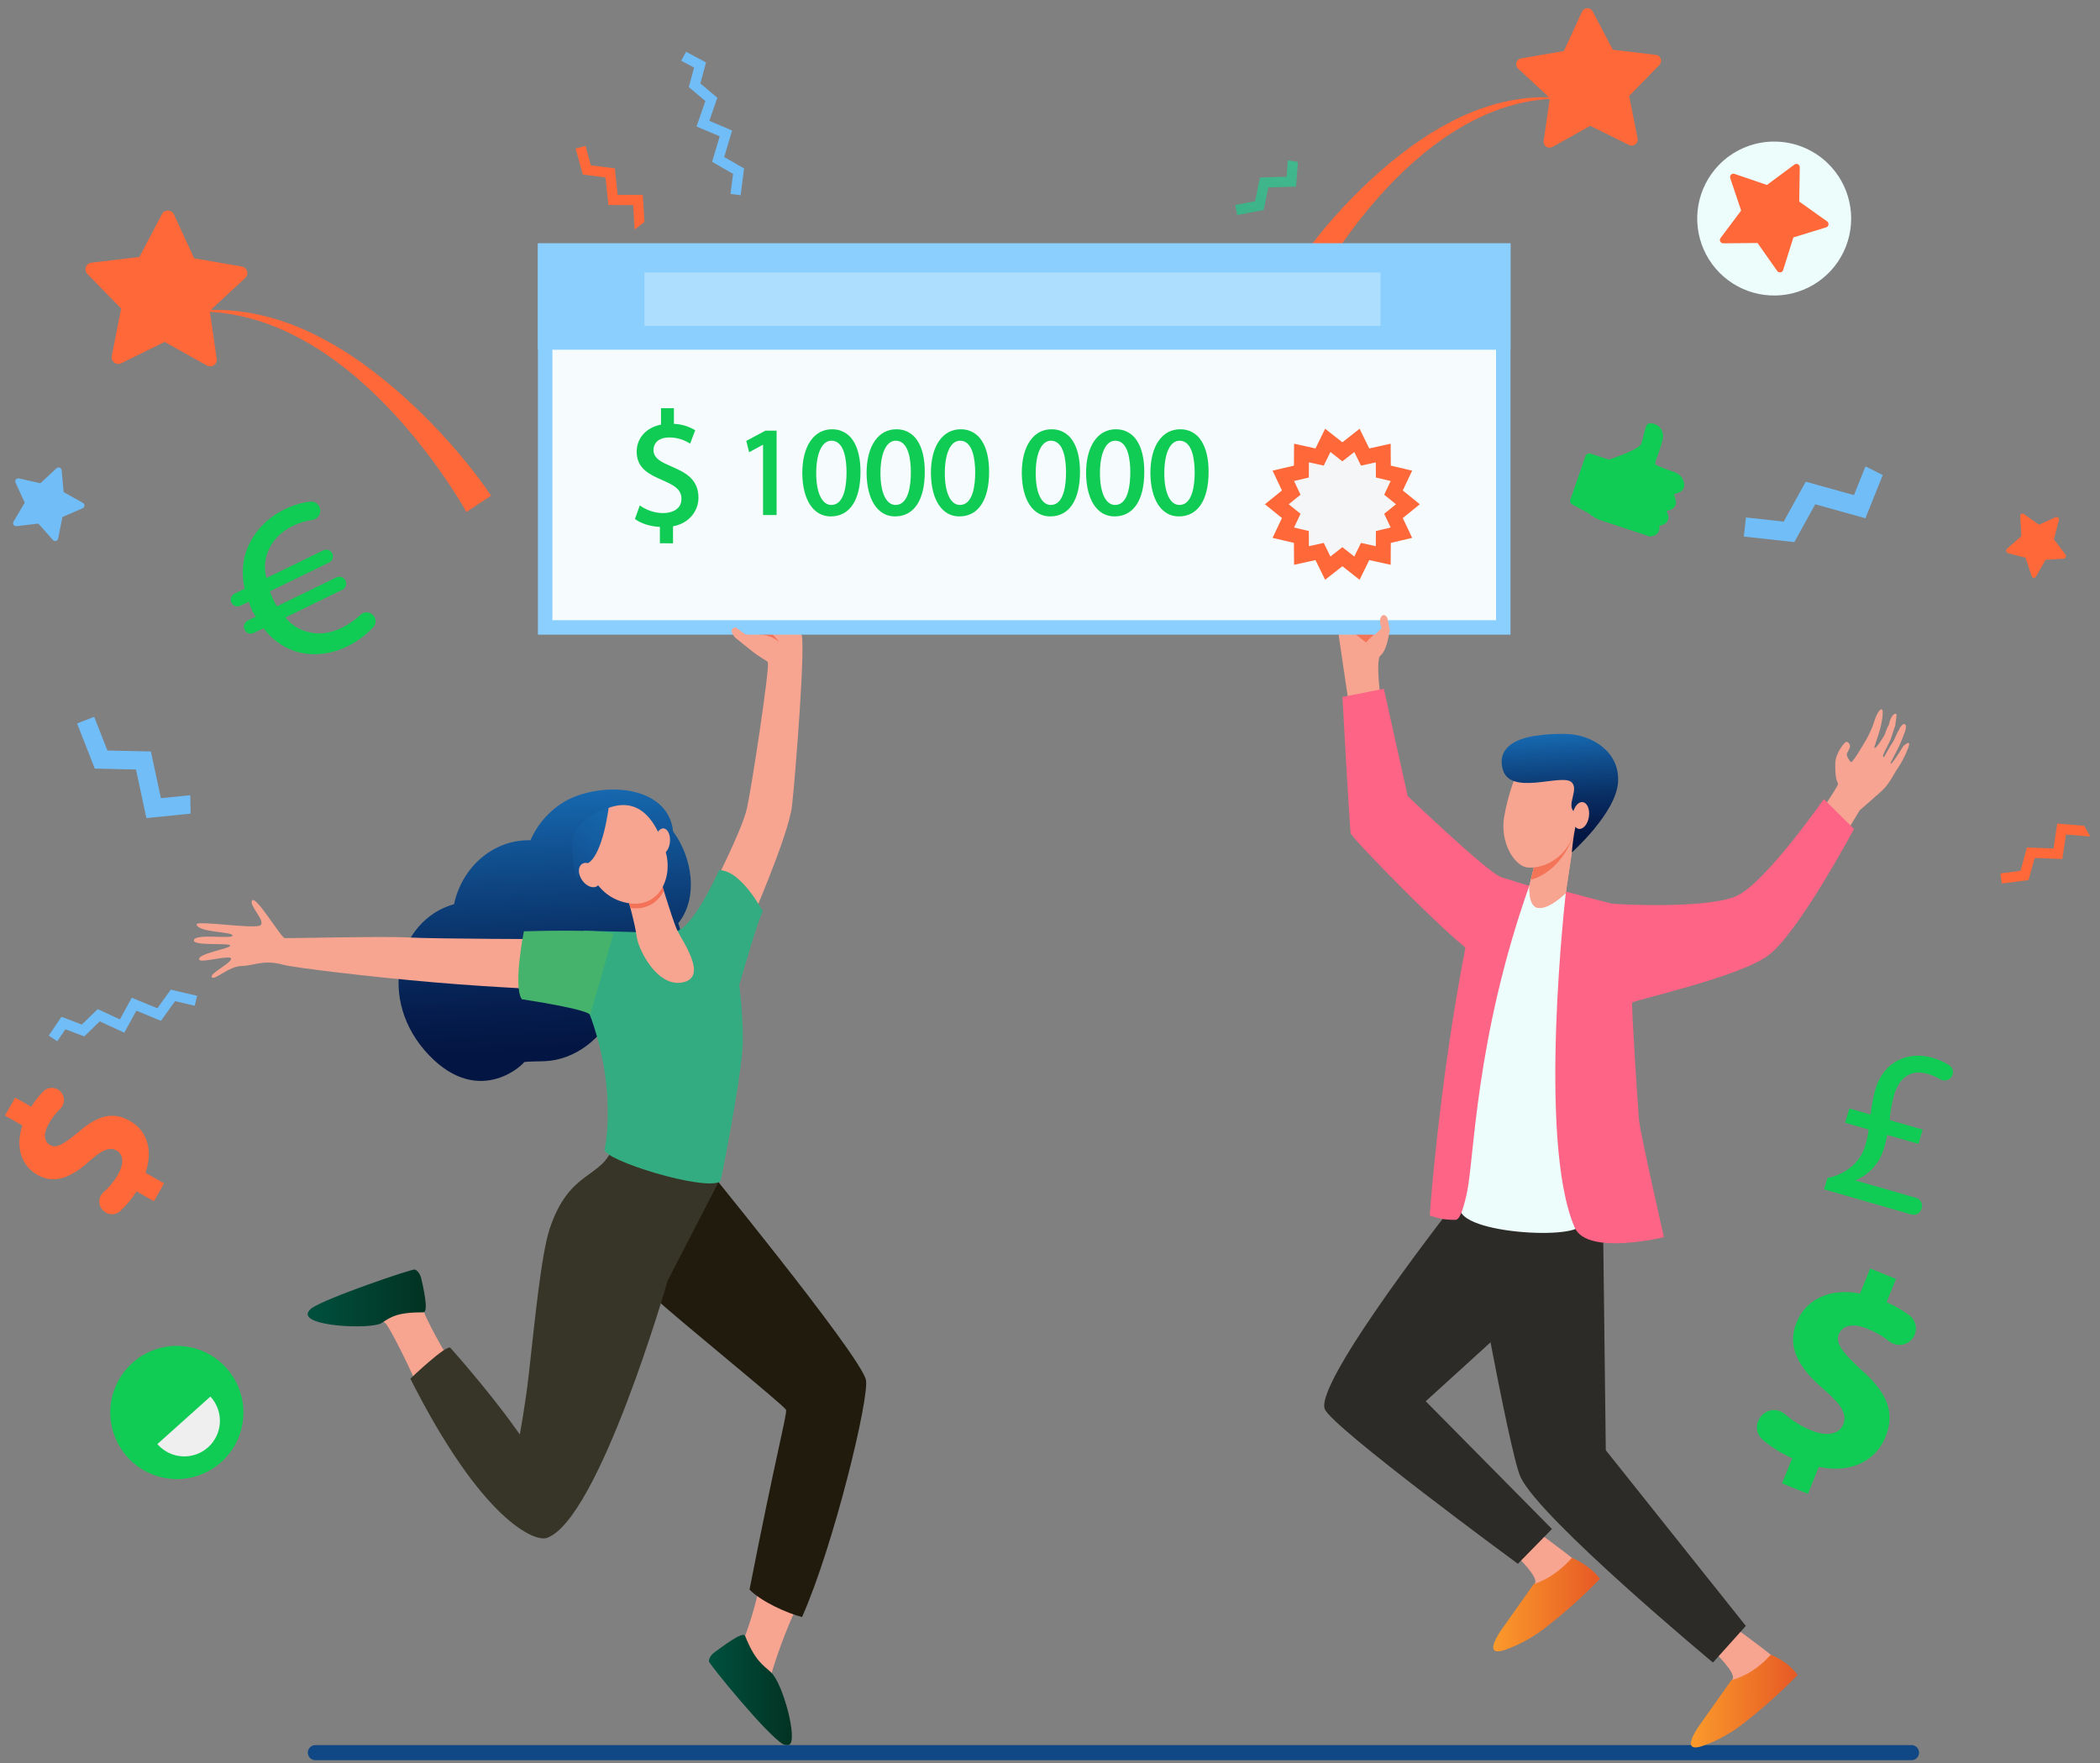<svg width="181" height="152" viewBox="0 0 181 152" fill="none" xmlns="http://www.w3.org/2000/svg">
<rect x="0" y="0" width="181" height="152" fill="#808080" stroke="none"/>
<g clip-path="url(#clip0_338_872)">
<path d="M113.774 23.982C113.806 23.893 114.566 22.593 115.547 21.182C120.106 14.609 126.875 8.273 134.808 8.512L134.814 8.463C131.227 8.07 127.712 9.025 124.628 10.728C119.537 13.471 114.578 18.7 111.864 22.72L113.774 23.982Z" fill="#FF6838"/>
<path d="M133.048 12.149L133.584 8.453L130.848 5.914C130.778 5.849 130.727 5.766 130.702 5.673C130.676 5.581 130.677 5.483 130.704 5.391C130.731 5.3 130.784 5.217 130.856 5.154C130.927 5.09 131.015 5.048 131.11 5.032L134.791 4.4L136.353 1.006C136.393 0.919 136.457 0.845 136.537 0.792C136.617 0.74 136.71 0.711 136.806 0.708C136.902 0.706 136.997 0.73 137.079 0.779C137.162 0.827 137.229 0.898 137.274 0.983L139.012 4.288L142.722 4.73C142.817 4.741 142.907 4.779 142.981 4.839C143.056 4.899 143.112 4.979 143.144 5.069C143.176 5.16 143.181 5.257 143.16 5.351C143.14 5.444 143.093 5.53 143.026 5.598L140.419 8.273L141.145 11.937C141.163 12.031 141.156 12.129 141.122 12.219C141.088 12.308 141.03 12.387 140.954 12.445C140.878 12.504 140.787 12.539 140.692 12.549C140.596 12.558 140.5 12.54 140.414 12.498L137.064 10.845L133.804 12.669C133.721 12.715 133.626 12.737 133.531 12.732C133.436 12.727 133.344 12.696 133.266 12.642C133.187 12.588 133.125 12.514 133.087 12.427C133.048 12.34 133.035 12.243 133.048 12.149Z" fill="#FF6838"/>
<path d="M60.853 5.383L60.364 7.194L61.828 8.425L61.137 10.416L63.101 11.247L62.419 13.533L64.132 14.52L63.835 16.827L62.962 16.715L63.184 14.99L61.376 13.947L62.032 11.75L60.035 10.906L60.798 8.709L59.368 7.507L59.821 5.828L58.716 5.235L59.134 4.459L60.853 5.383Z" fill="#71BDF8"/>
<path d="M19.517 117.921C20.275 118.767 20.766 119.818 20.926 120.942C21.087 122.066 20.91 123.213 20.419 124.237C19.928 125.261 19.144 126.116 18.167 126.694C17.19 127.273 16.063 127.548 14.929 127.486C13.796 127.424 12.706 127.027 11.797 126.345C10.889 125.664 10.203 124.728 9.827 123.657C9.451 122.585 9.4 121.427 9.683 120.327C9.965 119.227 10.567 118.235 11.413 117.478C12.547 116.462 14.037 115.938 15.557 116.021C17.077 116.105 18.501 116.788 19.517 117.921Z" fill="#11CC54"/>
<path d="M13.564 124.478C13.831 124.786 14.156 125.038 14.521 125.219C14.886 125.401 15.284 125.507 15.691 125.533C16.098 125.559 16.506 125.504 16.891 125.37C17.276 125.237 17.631 125.028 17.934 124.756C18.238 124.484 18.484 124.154 18.659 123.785C18.834 123.417 18.933 123.018 18.952 122.61C18.97 122.203 18.908 121.796 18.767 121.414C18.627 121.031 18.412 120.68 18.135 120.381L13.564 124.478Z" fill="#EFEFEF"/>
<path d="M164.754 150.425H27.182C27.009 150.425 26.844 150.493 26.721 150.616C26.599 150.738 26.531 150.903 26.531 151.076C26.531 151.249 26.599 151.415 26.721 151.537C26.844 151.659 27.009 151.728 27.182 151.728H164.754C164.839 151.728 164.924 151.711 165.003 151.678C165.082 151.646 165.154 151.598 165.215 151.537C165.275 151.477 165.323 151.405 165.356 151.326C165.389 151.247 165.406 151.162 165.406 151.076C165.406 150.991 165.389 150.906 165.356 150.827C165.323 150.748 165.275 150.676 165.215 150.615C165.154 150.555 165.082 150.507 165.003 150.474C164.924 150.441 164.839 150.425 164.754 150.425Z" fill="#0F4884"/>
<path d="M13.269 103.544L11.77 102.693C11.377 103.319 10.903 103.89 10.361 104.393C10.164 104.572 9.906 104.67 9.639 104.666C9.372 104.663 9.117 104.558 8.925 104.372L8.877 104.326C8.773 104.226 8.69 104.106 8.635 103.972C8.579 103.839 8.552 103.696 8.555 103.552C8.557 103.407 8.59 103.265 8.65 103.134C8.71 103.003 8.796 102.885 8.904 102.789C9.408 102.347 9.836 101.825 10.17 101.244C10.677 100.344 10.683 99.531 10.052 99.174C9.451 98.833 8.785 99.123 7.729 100.068C6.202 101.435 4.759 102.14 3.227 101.272C1.838 100.484 1.302 98.887 1.93 97.01L0.43 96.159L1.307 94.611L2.697 95.399C2.99 94.924 3.334 94.483 3.722 94.082C3.916 93.886 4.18 93.774 4.455 93.771C4.731 93.767 4.997 93.873 5.195 94.065C5.297 94.163 5.377 94.28 5.432 94.41C5.487 94.539 5.515 94.678 5.515 94.819C5.515 94.96 5.487 95.099 5.432 95.229C5.377 95.359 5.297 95.476 5.195 95.573C4.807 95.949 4.476 96.379 4.212 96.85C3.63 97.876 3.884 98.457 4.326 98.709C4.847 99.004 5.492 98.64 6.757 97.584C8.486 96.081 9.784 95.816 11.204 96.622C12.625 97.428 13.246 99.094 12.533 101.088L14.142 102L13.269 103.544Z" fill="#FF6838"/>
<path d="M160.788 40.203L159.795 42.679L155.637 41.521L153.738 44.961L150.485 44.603L150.303 46.25L154.656 46.728L156.454 43.468L160.781 44.673L162.275 40.949L160.788 40.203Z" fill="#71BDF8"/>
<path d="M153.595 127.865L154.466 125.702C153.555 125.289 152.704 124.757 151.933 124.119C151.658 123.887 151.481 123.56 151.438 123.202C151.396 122.845 151.49 122.484 151.703 122.194L151.757 122.121C151.873 121.964 152.019 121.833 152.188 121.735C152.356 121.637 152.543 121.575 152.737 121.553C152.931 121.531 153.127 121.548 153.313 121.605C153.5 121.662 153.672 121.757 153.821 121.883C154.504 122.479 155.28 122.958 156.118 123.302C157.415 123.824 158.505 123.681 158.871 122.771C159.22 121.907 158.711 121.067 157.257 119.819C155.152 118.019 153.949 116.212 154.839 114.004C155.649 112.001 157.689 111 160.317 111.503L161.188 109.341L163.417 110.24L162.606 112.243C163.302 112.549 163.961 112.93 164.574 113.379C164.871 113.604 165.067 113.937 165.121 114.306C165.174 114.675 165.08 115.05 164.859 115.35C164.747 115.504 164.604 115.633 164.44 115.73C164.277 115.827 164.095 115.89 163.907 115.915C163.718 115.941 163.526 115.928 163.343 115.878C163.159 115.828 162.988 115.741 162.838 115.623C162.266 115.171 161.631 114.804 160.953 114.534C159.474 113.938 158.74 114.383 158.482 115.02C158.179 115.771 158.786 116.57 160.424 118.078C162.747 120.125 163.336 121.817 162.51 123.865C161.694 125.891 159.563 127.042 156.763 126.442L155.827 128.764L153.595 127.865Z" fill="#11CC54"/>
<path d="M32.216 53.088C32.323 53.229 32.378 53.403 32.37 53.58C32.363 53.758 32.294 53.926 32.175 54.058C31.539 54.746 30.779 55.309 29.935 55.717C28.5 56.416 26.853 56.628 25.301 56.09C24.266 55.714 23.366 55.038 22.715 54.15L21.867 54.563C21.729 54.63 21.569 54.64 21.424 54.59C21.278 54.54 21.159 54.434 21.091 54.295L21.08 54.273C21.013 54.135 21.003 53.975 21.053 53.83C21.104 53.684 21.209 53.565 21.348 53.497L22.043 53.158C21.906 52.93 21.809 52.788 21.746 52.657C21.625 52.401 21.523 52.136 21.442 51.865L20.724 52.215C20.585 52.282 20.426 52.291 20.28 52.241C20.135 52.191 20.015 52.085 19.948 51.947C19.88 51.809 19.871 51.649 19.921 51.504C19.971 51.358 20.077 51.238 20.215 51.17L21.085 50.747C20.837 49.633 20.883 48.506 21.216 47.536C21.784 45.886 23.03 44.634 24.53 43.903C25.223 43.554 25.973 43.33 26.744 43.242C26.945 43.221 27.147 43.279 27.307 43.404C27.467 43.529 27.572 43.71 27.601 43.911V43.924C27.615 44.027 27.609 44.131 27.583 44.232C27.557 44.332 27.511 44.426 27.448 44.508C27.385 44.591 27.306 44.66 27.217 44.712C27.127 44.764 27.028 44.797 26.925 44.811C26.326 44.897 25.744 45.078 25.203 45.349C24.246 45.815 23.437 46.585 23.037 47.696C22.793 48.38 22.77 49.124 22.971 49.823L27.864 47.439C27.933 47.406 28.007 47.386 28.083 47.382C28.159 47.377 28.236 47.387 28.308 47.412C28.38 47.437 28.446 47.476 28.503 47.526C28.56 47.577 28.607 47.638 28.64 47.707C28.707 47.845 28.717 48.005 28.666 48.15C28.616 48.296 28.51 48.415 28.372 48.483L23.263 50.972C23.357 51.222 23.453 51.471 23.526 51.624C23.622 51.82 23.717 52.015 23.866 52.265L28.987 49.771C29.128 49.702 29.291 49.693 29.439 49.744C29.588 49.795 29.71 49.903 29.779 50.044C29.848 50.185 29.857 50.348 29.806 50.496C29.755 50.645 29.647 50.767 29.505 50.836L24.602 53.225C25.024 53.749 25.581 54.147 26.213 54.377C27.367 54.757 28.385 54.638 29.472 54.108C30.06 53.821 30.6 53.445 31.074 52.994C31.152 52.919 31.245 52.862 31.347 52.826C31.448 52.79 31.556 52.775 31.664 52.784C31.771 52.793 31.875 52.824 31.97 52.876C32.065 52.928 32.147 52.999 32.212 53.085L32.216 53.088Z" fill="#11CC54"/>
<path d="M16.4 68.545L13.869 68.803L13.005 64.775L9.258 64.694L8.118 61.786L6.646 62.362L8.169 66.252L11.721 66.329L12.619 70.519L16.429 70.132L16.4 68.545Z" fill="#71BDF8"/>
<path d="M137.081 39.095L138.671 39.619C138.671 39.619 141.191 38.802 141.439 38.289C141.687 37.775 141.758 36.529 142.117 36.495C142.475 36.46 143.168 36.578 143.332 37.431C143.452 38.05 142.545 39.84 142.687 40.03C142.775 40.149 143.68 40.477 144.345 40.705C144.561 40.78 144.751 40.913 144.896 41.089C145.041 41.266 145.134 41.479 145.165 41.705C145.187 41.857 145.157 42.012 145.08 42.145C145.002 42.278 144.882 42.381 144.739 42.437L144.281 42.614L144.427 43.086C144.48 43.256 144.464 43.439 144.384 43.597C144.303 43.755 144.164 43.875 143.997 43.932L143.643 44.051L143.756 44.339C143.79 44.426 143.806 44.52 143.802 44.614C143.798 44.708 143.775 44.801 143.733 44.885C143.692 44.97 143.634 45.045 143.562 45.106C143.49 45.167 143.406 45.212 143.316 45.239L143.012 45.329L143.024 45.412C143.05 45.578 143.014 45.748 142.923 45.888C142.831 46.029 142.691 46.131 142.529 46.174L142.225 46.254L137.992 44.857C137.594 44.727 137.229 44.514 136.919 44.234L135.513 43.492C135.439 43.452 135.382 43.388 135.352 43.31C135.322 43.232 135.321 43.146 135.349 43.067L136.652 39.319C136.681 39.233 136.741 39.162 136.821 39.12C136.901 39.079 136.994 39.07 137.081 39.095Z" fill="#11CC54"/>
<path d="M40.195 44.133C40.16 44.032 39.312 42.583 38.217 41.007C33.123 33.669 25.57 26.597 16.713 26.862L16.706 26.808C20.711 26.369 24.635 27.436 28.08 29.336C33.761 32.399 39.299 38.236 42.328 42.724L40.195 44.133Z" fill="#FF6838"/>
<path d="M18.677 30.923L18.079 26.796L21.138 23.96C21.217 23.887 21.273 23.794 21.301 23.691C21.33 23.588 21.329 23.479 21.298 23.376C21.268 23.274 21.21 23.182 21.13 23.111C21.05 23.04 20.952 22.992 20.846 22.974L16.736 22.265L14.987 18.48C14.943 18.382 14.872 18.299 14.782 18.24C14.693 18.181 14.589 18.149 14.482 18.146C14.375 18.143 14.27 18.17 14.177 18.224C14.085 18.278 14.01 18.357 13.96 18.452L12.015 22.151L7.874 22.644C7.768 22.657 7.667 22.699 7.584 22.766C7.5 22.833 7.437 22.921 7.401 23.022C7.366 23.123 7.359 23.232 7.382 23.336C7.405 23.441 7.457 23.537 7.531 23.613L10.442 26.6L9.631 30.69C9.611 30.794 9.62 30.902 9.658 31.002C9.695 31.101 9.76 31.188 9.844 31.253C9.928 31.318 10.028 31.358 10.134 31.369C10.239 31.381 10.346 31.362 10.442 31.316L14.191 29.472L17.831 31.507C17.924 31.559 18.03 31.585 18.137 31.58C18.244 31.575 18.348 31.54 18.436 31.479C18.524 31.419 18.594 31.334 18.637 31.236C18.679 31.138 18.693 31.029 18.677 30.923Z" fill="#FF6838"/>
<path d="M157.217 102.518L157.504 101.539C159.023 101.255 160.331 100.231 160.762 98.763C160.902 98.307 161.004 97.839 161.066 97.365L159.031 96.78L159.393 95.547L161.23 96.076C161.305 95.341 161.441 94.613 161.635 93.9C162.313 91.591 164.355 90.546 166.548 91.177C167.068 91.318 167.563 91.539 168.016 91.83C168.172 91.935 168.28 92.097 168.317 92.281C168.354 92.465 168.316 92.656 168.212 92.812C168.108 92.969 167.946 93.08 167.761 93.12C167.576 93.161 167.383 93.128 167.222 93.029C166.884 92.827 166.52 92.671 166.141 92.566C164.599 92.122 163.657 92.997 163.25 94.389C163.051 95.095 162.924 95.82 162.872 96.551L165.716 97.371L165.355 98.602L162.668 97.829C162.509 98.59 162.331 99.349 161.946 99.998C161.482 100.766 160.788 101.369 159.963 101.72L159.951 101.76L165.143 103.254C165.234 103.28 165.319 103.323 165.393 103.382C165.467 103.44 165.529 103.513 165.575 103.596C165.62 103.678 165.65 103.769 165.66 103.863C165.671 103.957 165.663 104.052 165.636 104.143L165.621 104.194C165.567 104.377 165.442 104.532 165.274 104.623C165.106 104.715 164.908 104.736 164.725 104.682L157.217 102.518Z" fill="#11CC54"/>
<path d="M1.169 44.959L2.134 43.326L1.338 41.603C1.317 41.559 1.31 41.51 1.316 41.462C1.321 41.414 1.341 41.368 1.371 41.33C1.402 41.292 1.443 41.264 1.489 41.248C1.535 41.232 1.584 41.229 1.632 41.24L3.482 41.654L4.873 40.364C4.909 40.331 4.953 40.309 5.001 40.3C5.049 40.29 5.098 40.295 5.144 40.312C5.189 40.329 5.229 40.359 5.258 40.398C5.288 40.437 5.306 40.483 5.31 40.532L5.487 42.42L7.144 43.344C7.187 43.367 7.222 43.403 7.246 43.445C7.269 43.488 7.28 43.536 7.278 43.585C7.275 43.633 7.259 43.681 7.231 43.72C7.204 43.76 7.165 43.792 7.12 43.811L5.379 44.566L5.012 46.426C5.003 46.474 4.98 46.518 4.947 46.554C4.914 46.589 4.871 46.615 4.824 46.627C4.778 46.64 4.728 46.639 4.682 46.625C4.635 46.611 4.593 46.584 4.561 46.548L3.307 45.13L1.424 45.356C1.375 45.362 1.325 45.355 1.28 45.334C1.235 45.313 1.197 45.28 1.17 45.239C1.143 45.197 1.129 45.148 1.128 45.099C1.128 45.049 1.142 45 1.169 44.959Z" fill="#71BDF8"/>
<path d="M179.631 71.179L177.313 70.992L176.996 73.136L174.705 73.053L174.149 75.065L172.424 75.283L172.534 76.156L174.841 75.864L175.368 73.958L177.752 74.045L178.064 71.936L180.164 72.105L179.631 71.179Z" fill="#FF6838"/>
<path d="M55.544 19.128L55.402 16.806L53.234 16.796L52.994 14.515L50.923 14.249L50.466 12.572L49.616 12.804L50.23 15.047L52.192 15.299L52.442 17.672L54.573 17.682L54.702 19.786L55.544 19.128Z" fill="#FF6838"/>
<path d="M5.298 87.647L7.05 88.316L8.423 86.984L10.333 87.873L11.358 86.004L13.564 86.913L14.72 85.308L16.985 85.836L16.785 86.693L15.091 86.298L13.872 87.992L11.752 87.118L10.71 89.018L8.601 88.038L7.261 89.338L5.636 88.718L4.935 89.757L4.206 89.263L5.298 87.647Z" fill="#71BDF8"/>
<path d="M111.001 13.819L110.888 15.231L108.596 15.299L108.175 17.344L106.468 17.675L106.635 18.539L108.919 18.096L109.318 16.159L111.702 16.087L111.874 13.963L111.001 13.819Z" fill="url(#paint0_linear_338_872)"/>
<path d="M157.511 14.05C158.458 14.958 159.114 16.127 159.397 17.408C159.68 18.69 159.576 20.026 159.1 21.249C158.623 22.472 157.794 23.525 156.718 24.277C155.643 25.029 154.368 25.445 153.056 25.472C151.744 25.499 150.453 25.137 149.347 24.431C148.241 23.724 147.369 22.706 146.842 21.504C146.315 20.303 146.156 18.972 146.385 17.68C146.614 16.387 147.221 15.192 148.129 14.245C149.348 12.975 151.02 12.241 152.78 12.204C154.539 12.168 156.241 12.831 157.511 14.05Z" fill="#EDFDFC"/>
<path d="M157.398 19.597L154.574 20.465L153.688 23.282C153.672 23.333 153.642 23.378 153.601 23.412C153.561 23.447 153.512 23.469 153.459 23.477C153.407 23.486 153.353 23.479 153.304 23.459C153.255 23.439 153.213 23.405 153.182 23.362L151.483 20.945L148.53 20.974C148.476 20.974 148.423 20.96 148.377 20.932C148.331 20.904 148.294 20.864 148.27 20.816C148.245 20.768 148.235 20.714 148.24 20.66C148.245 20.607 148.264 20.555 148.297 20.513L150.071 18.15L149.13 15.35C149.113 15.299 149.111 15.245 149.123 15.192C149.136 15.14 149.162 15.092 149.201 15.054C149.239 15.016 149.287 14.99 149.339 14.978C149.392 14.966 149.446 14.969 149.497 14.987L152.291 15.944L154.665 14.184C154.708 14.152 154.759 14.133 154.812 14.129C154.866 14.124 154.92 14.135 154.967 14.16C155.015 14.184 155.055 14.222 155.083 14.268C155.11 14.314 155.124 14.367 155.123 14.42L155.077 17.374L157.483 19.087C157.526 19.119 157.561 19.162 157.581 19.211C157.602 19.261 157.608 19.316 157.599 19.369C157.59 19.422 157.567 19.471 157.531 19.512C157.495 19.552 157.449 19.581 157.398 19.597Z" fill="#FF6838"/>
<path d="M176.312 48.25L177.868 48.157C177.908 48.151 177.946 48.135 177.977 48.11C178.009 48.085 178.034 48.052 178.049 48.015C178.064 47.978 178.069 47.937 178.064 47.897C178.058 47.858 178.043 47.82 178.018 47.788L177.027 46.491L177.454 44.84C177.467 44.803 177.469 44.762 177.46 44.724C177.451 44.685 177.431 44.65 177.402 44.623C177.374 44.595 177.338 44.576 177.3 44.568C177.261 44.56 177.221 44.563 177.184 44.577L175.735 45.233L174.442 44.306C174.41 44.283 174.37 44.27 174.33 44.269C174.29 44.268 174.25 44.279 174.216 44.301C174.182 44.323 174.156 44.354 174.14 44.391C174.124 44.428 174.119 44.469 174.126 44.509L174.223 46.212L172.997 47.289C172.966 47.316 172.943 47.35 172.93 47.388C172.917 47.426 172.914 47.467 172.922 47.507C172.929 47.546 172.947 47.583 172.973 47.614C173 47.644 173.034 47.667 173.072 47.681L174.579 48.075L175.114 49.669C175.125 49.707 175.146 49.741 175.177 49.766C175.207 49.792 175.244 49.807 175.283 49.811C175.322 49.815 175.362 49.807 175.396 49.788C175.431 49.77 175.459 49.741 175.477 49.706L176.312 48.25Z" fill="#FF6838"/>
<path d="M61.16 77.004C61.16 77.004 63.949 71.635 64.381 69.668C64.814 67.701 66.313 57.776 66.186 57.137C66.06 56.498 63.69 54.961 63.983 54.418C64.276 53.875 66.533 53.874 67.049 53.921C67.566 53.967 68.604 54.268 69.049 54.63C69.494 54.991 68.55 66.887 68.267 69.446C67.984 72.005 64.519 79.888 64.519 79.888L61.16 77.004Z" fill="#F7A491"/>
<path d="M66.194 54.414C66.132 54.452 65.898 54.521 65.842 54.571L65.414 54.707C65.414 54.707 66.516 54.678 67.166 55.377C66.921 54.985 66.588 54.655 66.194 54.414Z" fill="#F47257"/>
<path d="M118.921 56.569C119.353 56.238 119.573 55.413 119.667 54.878L119.884 54.175C119.718 54.098 116.44 53.476 115.444 53.405C115.333 53.715 115.272 53.979 115.295 54.151C115.406 54.971 116.202 60.303 116.202 60.303L119.039 60.49C119.039 60.49 118.568 57.329 118.921 56.569Z" fill="#F7A491"/>
<path d="M118.988 54.33C118.988 54.33 118.402 54.595 117.751 55.38C117.751 55.38 116.191 54.276 116.262 53.952C116.357 53.523 117.962 54.402 117.962 54.402L118.988 54.33Z" fill="#F47458"/>
<path d="M130.191 20.978H46.363V54.707H130.191V20.978Z" fill="#8ACFFD"/>
<path d="M128.945 53.461V22.226L47.61 22.226V53.461H128.945Z" fill="#F6FBFD"/>
<path d="M130.191 20.978H46.363V30.145H130.191V20.978Z" fill="#8ACFFD"/>
<path d="M132.842 132.292C132.842 132.292 136.664 135.047 137.266 135.87C138.133 137.054 130.791 139.269 131.593 137.882C131.777 137.563 132.302 136.49 132.329 136.385C132.452 135.82 130.895 134.3 130.895 134.3L132.842 132.292Z" fill="#F7A491"/>
<path d="M129.606 140.2L132.202 136.532C132.202 136.532 133.823 136.156 135.485 134.285C135.485 134.285 136.98 134.855 137.9 136.092C136.523 137.52 135.048 138.85 133.485 140.072C132.363 141.007 131.083 141.734 129.706 142.22C127.513 142.959 129.606 140.2 129.606 140.2Z" fill="url(#paint1_linear_338_872)"/>
<path d="M164.05 64.312C164.05 64.312 163.062 65.94 162.954 65.839C162.869 65.762 163.46 64.904 163.879 63.863C163.986 63.595 164.092 63.331 164.182 63.087C164.433 62.448 164.125 62.117 163.76 62.746C163.592 63.03 163.444 63.325 163.316 63.629C163.198 63.939 162.992 64.186 162.854 64.433C162.58 64.921 162.386 65.281 162.372 65.258C162.358 65.236 162.235 65.289 162.341 65.001C162.468 64.656 162.896 63.979 163.05 63.457C163.134 63.16 163.348 62.553 163.348 62.553C163.348 62.553 163.504 61.574 163.449 61.547C163.165 61.399 162.876 62.04 162.812 62.458C162.639 62.706 162.431 63.352 162.431 63.352C162.431 63.352 161.729 64.567 161.562 64.473C161.491 64.433 161.835 63.635 162.055 62.802C162.258 62.028 162.342 61.214 162.2 61.154C161.958 61.052 161.643 61.886 161.643 61.886C161.643 61.886 161.452 62.484 161.374 62.677C161.283 62.905 160.96 63.565 160.96 63.565C160.96 63.565 159.695 65.793 159.542 65.692C159.389 65.591 159.148 65.172 159.177 65.007C159.207 64.842 159.416 64.564 159.446 64.399C159.475 64.234 159.377 63.994 159.182 63.946C158.988 63.899 158.547 64.646 158.547 64.646C158.547 64.646 158.193 65.254 158.183 65.746C158.151 67.436 158.428 67.366 158.417 67.586C158.405 67.843 156.448 70.667 156.448 70.667L156.411 70.709L158.735 72.401C159.509 71.141 160.111 70.152 160.287 69.844C160.287 69.844 161.453 68.846 162.167 68.196C162.88 67.546 163.281 66.61 163.453 66.396C163.858 65.813 164.192 65.184 164.447 64.522C164.819 63.581 164.05 64.312 164.05 64.312Z" fill="#F8A492"/>
<path d="M138.688 103.973L138.08 106.964L122.885 120.786L133.764 131.796L130.826 134.797C130.826 134.797 114.76 123 114.181 121.454C113.289 119.073 125.698 103.307 125.698 103.307L138.688 103.973Z" fill="#2D2B28"/>
<path d="M149.878 140.56C149.878 140.56 153.7 143.316 154.302 144.137C155.169 145.321 147.828 147.537 148.629 146.15C148.813 145.831 149.338 144.758 149.366 144.653C149.488 144.088 147.931 142.568 147.931 142.568L149.878 140.56Z" fill="#F7A491"/>
<path d="M146.644 148.48L149.239 144.813C149.239 144.813 150.961 144.503 152.627 142.632C152.627 142.632 154.018 143.138 154.937 144.373C153.561 145.801 152.085 147.131 150.523 148.352C149.401 149.287 148.121 150.014 146.743 150.499C144.545 151.24 146.644 148.48 146.644 148.48Z" fill="url(#paint2_linear_338_872)"/>
<path d="M138.167 105.359L138.404 125.006L150.475 140.15L147.639 143.307C147.639 143.307 132.691 130.879 131.053 127.312C130.04 125.1 126.336 104.177 126.336 104.177L138.167 105.359Z" fill="#2D2B28"/>
<path d="M125.91 103.811C127.145 101.021 127.003 81.019 131.813 76.338C133.506 76.624 134.713 76.784 134.995 76.859C135.246 78.919 135.522 86.483 135.692 93.408C135.805 98.023 135.692 102.864 136.257 105.416C136.609 106.997 124.78 106.359 125.91 103.811Z" fill="#EDFDFC"/>
<path d="M130.698 77.509C130.698 77.509 128.745 83.066 127.138 82.271C125.532 81.475 116.502 72.266 116.414 71.82C116.326 71.375 115.705 60.079 115.705 60.079L119.275 59.37L121.329 68.621C121.329 68.621 127.936 74.937 129.275 75.56C129.658 75.737 129.99 76.009 130.239 76.35C130.489 76.691 130.646 77.09 130.698 77.509Z" fill="#FD6485"/>
<path d="M125.426 105.149C124.345 105.149 123.946 104.999 123.226 104.783C123.226 104.783 124.001 93.576 126.304 81.673C127.172 77.186 127.394 75.265 129.269 75.595C129.811 75.689 131.279 76.249 131.813 76.34C127.101 89.672 127.085 99.934 126.417 102.91C126.08 104.402 125.791 105.158 125.426 105.149Z" fill="#FD6485"/>
<path d="M132.31 74.325L131.816 76.338C131.816 76.338 131.704 78.092 132.517 78.25C133.5 78.441 134.959 76.971 134.959 76.971L135.804 71.291L132.31 74.325Z" fill="#F7A491"/>
<path d="M132.31 74.325L131.816 76.338C131.816 76.338 131.704 78.092 132.517 78.25C133.5 78.441 134.959 76.971 134.959 76.971L135.804 71.291L132.31 74.325Z" fill="#F7A491"/>
<path d="M135.794 71.316L132.31 74.325L131.941 75.829C133.272 75.509 135.172 74.044 135.794 71.316Z" fill="#F47458"/>
<path d="M132.299 66.09C131.456 66.09 130.697 66.672 130.402 67.508C130.066 68.457 129.812 69.433 129.641 70.425C129.272 72.609 130.516 74.608 131.599 74.768C132.682 74.928 135.26 74.21 135.83 71.122C136.074 69.794 136.396 68.055 135.305 67.141C134.457 66.429 133.273 66.093 132.299 66.09Z" fill="#F7A491"/>
<path d="M135.478 73.48C135.478 73.48 139.294 70.079 139.461 67.422C139.628 64.765 137.174 63.343 135.076 63.269C134.217 63.235 133.358 63.28 132.508 63.401C130.406 63.666 129.044 64.598 129.523 66.32C130.167 68.632 134.53 66.681 135.421 67.399C136.158 67.991 134.964 69.415 135.679 69.959C136.351 70.465 136.009 70.297 135.787 71.267C135.636 71.997 135.533 72.736 135.478 73.48Z" fill="url(#paint3_linear_338_872)"/>
<path d="M136.949 70.397C136.853 71.034 136.464 71.504 136.08 71.448C135.695 71.391 135.458 70.829 135.553 70.192C135.648 69.554 136.036 69.085 136.422 69.142C136.808 69.199 137.043 69.762 136.949 70.397Z" fill="#F7A491"/>
<path d="M119.573 53.258C119.23 52.658 118.72 53.274 119.051 54.053C119.059 54.083 119.059 54.115 119.051 54.145C118.965 54.347 118.171 54.982 118.171 54.982C118.171 54.982 118.808 56.76 119.165 56.293C119.523 55.826 119.793 54.31 119.793 54.31L119.573 53.258Z" fill="#F7A491"/>
<path d="M159.796 71.453L157.198 68.878C157.198 68.878 152.26 75.969 149.756 77.192C147.325 78.388 139.221 77.953 138.931 77.888C137.96 77.666 134.971 76.849 134.971 76.849C134.971 76.849 132.467 98.35 135.73 105.821C136.795 108.259 143.416 106.644 143.416 106.644C143.416 106.644 141.373 97.691 141.264 96.513C141.163 95.393 140.592 86.514 140.683 86.423C140.922 86.184 149.96 84.215 152.434 82.332C155.052 80.356 159.796 71.453 159.796 71.453Z" fill="#FD6485"/>
<path d="M65.704 55.597L65.522 54.873C65.076 54.873 64.633 54.803 64.21 54.664L63.446 54.102C63.286 54.032 63.06 54.203 63.061 54.383C63.062 54.562 63.278 54.889 63.386 54.974C63.386 54.974 64.752 56.1 65.232 56.441C65.47 56.61 66.219 57.067 66.219 57.067L66.654 56.257L65.704 55.597Z" fill="#F7A491"/>
<path d="M115.7 38.125L117.185 36.958L118.016 38.655L119.862 38.246L119.875 40.137L121.714 40.569L120.907 42.278L122.375 43.466L120.907 44.655L121.714 46.363L119.875 46.796L119.862 48.685L118.016 48.278L117.185 49.975L115.7 48.807L114.214 49.975L113.382 48.278L111.537 48.685L111.524 46.796L109.684 46.363L110.492 44.655L109.023 43.466L110.492 42.278L109.684 40.569L111.524 40.137L111.537 38.246L113.382 38.655L114.214 36.958L115.7 38.125Z" fill="#FF6838"/>
<path d="M115.699 39.768L116.727 38.959L117.304 40.135L118.581 39.852L118.59 41.161L119.864 41.461L119.304 42.644L120.321 43.466L119.304 44.289L119.864 45.472L118.59 45.772L118.581 47.081L117.304 46.798L116.727 47.973L115.699 47.164L114.67 47.973L114.094 46.798L112.816 47.081L112.808 45.772L111.534 45.472L112.094 44.289L111.076 43.466L112.094 42.644L111.534 41.461L112.808 41.161L112.816 39.852L114.094 40.135L114.67 38.959L115.699 39.768Z" fill="#F5F6F8"/>
<path d="M118.986 23.485H55.544V28.085H118.986V23.485Z" fill="#ADDEFE"/>
<path d="M65.768 44.395V38.33L64.569 38.979L64.322 38.004L65.97 37.123H66.936V44.395H65.768Z" fill="#11CC54"/>
<path d="M71.597 44.514C70.109 44.514 69.166 43.084 69.15 40.781C69.15 39.625 69.395 38.663 69.859 37.999C70.323 37.336 70.956 37.003 71.717 37.003C72.081 36.996 72.441 37.084 72.761 37.258C73.081 37.433 73.35 37.688 73.54 37.999C73.956 38.638 74.166 39.542 74.166 40.683C74.164 43.118 73.229 44.514 71.597 44.514ZM71.662 37.988C70.852 37.988 70.35 39.062 70.35 40.791C70.35 42.481 70.849 43.526 71.652 43.526C72.794 43.526 72.964 41.771 72.964 40.723C72.964 39.703 72.796 37.988 71.662 37.988Z" fill="#11CC54"/>
<path d="M77.14 44.514C75.651 44.514 74.714 43.084 74.692 40.781C74.692 39.625 74.937 38.663 75.401 37.999C75.865 37.336 76.499 37.003 77.259 37.003C77.623 36.996 77.983 37.084 78.303 37.258C78.623 37.433 78.892 37.688 79.082 37.999C79.498 38.638 79.708 39.542 79.708 40.683C79.706 43.118 78.772 44.514 77.14 44.514ZM77.205 37.988C76.395 37.988 75.888 39.062 75.888 40.791C75.888 42.481 76.388 43.526 77.19 43.526C78.332 43.526 78.507 41.771 78.507 40.723C78.507 39.703 78.338 37.988 77.205 37.988Z" fill="#11CC54"/>
<path d="M82.682 44.514C81.194 44.514 80.256 43.083 80.235 40.781C80.235 39.625 80.48 38.663 80.944 37.999C81.408 37.336 82.042 37.003 82.802 37.003C83.166 36.995 83.526 37.083 83.846 37.258C84.166 37.433 84.435 37.688 84.625 37.999C85.042 38.638 85.252 39.542 85.252 40.682C85.249 43.118 84.313 44.514 82.682 44.514ZM82.747 37.988C81.937 37.988 81.435 39.062 81.435 40.791C81.435 42.481 81.934 43.526 82.736 43.526C83.879 43.526 84.053 41.77 84.053 40.723C84.049 39.703 83.88 37.988 82.747 37.988Z" fill="#11CC54"/>
<path d="M90.515 44.514C89.027 44.514 88.084 43.083 88.068 40.781C88.068 39.625 88.313 38.663 88.777 37.999C89.241 37.336 89.874 37.003 90.635 37.003C90.999 36.995 91.359 37.083 91.679 37.258C91.999 37.433 92.268 37.688 92.458 37.999C92.875 38.638 93.085 39.542 93.085 40.683C93.082 43.118 92.144 44.514 90.515 44.514ZM90.58 37.988C89.77 37.988 89.268 39.062 89.268 40.791C89.268 42.481 89.767 43.526 90.57 43.526C91.712 43.526 91.882 41.771 91.882 40.723C91.882 39.703 91.713 37.988 90.58 37.988Z" fill="#11CC54"/>
<path d="M96.058 44.514C94.569 44.514 93.627 43.084 93.61 40.781C93.61 39.625 93.855 38.663 94.319 37.999C94.783 37.336 95.416 37.003 96.177 37.003C96.541 36.996 96.901 37.084 97.221 37.258C97.541 37.433 97.81 37.688 98 37.999C98.416 38.638 98.626 39.542 98.626 40.683C98.627 43.118 97.689 44.514 96.058 44.514ZM96.123 37.988C95.313 37.988 94.806 39.062 94.806 40.791C94.806 42.481 95.306 43.526 96.108 43.526C97.25 43.526 97.42 41.771 97.42 40.723C97.424 39.703 97.255 37.988 96.123 37.988Z" fill="#11CC54"/>
<path d="M101.6 44.514C100.112 44.514 99.174 43.083 99.153 40.781C99.153 39.625 99.398 38.663 99.862 37.999C100.326 37.336 100.96 37.003 101.72 37.003C102.084 36.995 102.444 37.083 102.764 37.258C103.084 37.433 103.353 37.688 103.543 37.999C103.959 38.638 104.17 39.542 104.17 40.682C104.167 43.118 103.231 44.514 101.6 44.514ZM101.665 37.988C100.855 37.988 100.353 39.062 100.353 40.791C100.353 42.481 100.852 43.526 101.654 43.526C102.796 43.526 102.971 41.77 102.971 40.723C102.967 39.703 102.798 37.988 101.666 37.988H101.665Z" fill="#11CC54"/>
<path d="M56.876 46.827V45.42C56.099 45.385 55.296 45.143 54.803 44.79L54.726 44.736L55.144 43.566L55.278 43.655C55.834 44.022 56.484 44.221 57.15 44.227C57.917 44.227 58.736 43.903 58.736 42.994C58.736 42.115 57.958 41.77 57.055 41.373C56.034 40.921 54.876 40.408 54.876 38.942C54.876 37.76 55.694 36.85 56.972 36.602V35.184H58.086V36.536C58.699 36.559 59.297 36.729 59.83 37.034L59.921 37.087L59.484 38.238L59.358 38.166C58.848 37.862 58.264 37.704 57.67 37.71C56.675 37.71 56.323 38.287 56.323 38.78C56.323 39.529 57.04 39.844 57.871 40.209C58.961 40.688 60.201 41.23 60.201 42.904C60.201 43.928 59.522 45.074 58.007 45.37V46.834L56.876 46.827Z" fill="#11CC54"/>
<path d="M36.982 90.961C41.439 95.606 45.353 91.49 45.159 91.559C45.312 91.494 46.29 91.499 46.927 91.474C49.581 91.373 51.998 89.468 53.054 86.946C57.027 86.426 59.624 82.755 58.461 79.577C60.217 77.392 59.677 73.904 58.014 71.666C57.627 68.004 52.848 67.383 49.549 68.667C47.878 69.317 46.457 70.723 45.725 72.428C42.551 72.351 39.84 74.687 39.133 77.938C34.194 79.319 32.434 86.224 36.982 90.961Z" fill="url(#paint4_linear_338_872)"/>
<path d="M65.612 135.969C65.295 137.662 64.839 139.325 64.249 140.943C64.197 141.068 63.7 141.525 63.641 141.652C63.907 144.71 65.857 146.527 67.687 147.822C67.29 146.28 66.406 144.51 66.52 144.168C67.161 142.052 67.962 139.989 68.916 137.995C67.394 137.823 66.852 136.897 65.612 135.969Z" fill="#F7A491"/>
<path d="M60.041 99.58L49.467 106.8C49.467 106.8 54.616 110.143 56.383 111.826C58.15 113.51 67.596 121.146 67.75 121.527C67.864 121.812 66.873 125.432 64.601 137.02C65.606 138.047 67.818 139.053 69.129 139.385C71.876 133.206 74.979 120.341 74.63 118.922C74.09 116.73 60.041 99.58 60.041 99.58Z" fill="#211B0E"/>
<path d="M33.267 114.11C33.578 114.413 35.641 118.432 36.426 120.584C37.576 119.86 38.271 118.997 39.556 118.511C38.542 117.044 36.566 113.517 36.404 112.677C36.019 110.686 35.566 110.392 35.566 110.392C35.566 110.392 28.889 112.651 28.444 113.284C27.999 113.917 32.019 112.892 33.267 114.11Z" fill="#F7A491"/>
<path d="M36.482 113.12C37 113.12 36.437 110.78 36.318 110.24C36.184 109.632 35.834 109.452 35.746 109.429C35.508 109.371 28.087 111.882 26.831 112.783C26.732 112.871 26.644 112.971 26.571 113.081C25.884 114.363 32.002 114.606 32.883 114.047C33.668 113.551 34.151 113.113 36.482 113.12Z" fill="url(#paint5_linear_338_872)"/>
<path d="M61.961 101.838C61.961 101.838 53.004 98.311 52.888 98.686C51.96 101.673 49.074 100.712 47.361 105.971C46.644 108.174 46.078 113.992 45.595 118.305C45.262 121.269 44.798 123.646 44.798 123.646C44.798 123.646 42.724 120.579 38.821 116.181C38.517 115.84 35.368 118.837 35.368 118.837C41.584 131.165 46.119 132.907 47.111 132.573C51.602 131.053 57.558 110.388 57.544 110.388C58.277 108.969 61.961 101.838 61.961 101.838Z" fill="#373527"/>
<path d="M48.136 80.952C48.136 80.952 37.443 80.937 35.153 80.806C33.081 80.686 24.862 80.895 24.541 80.858C24.22 80.822 22.095 77.223 21.742 77.61C21.39 77.997 22.924 79.394 22.451 79.756C21.978 80.119 16.88 79.306 16.943 79.683C17.07 80.392 20.046 80.299 20.043 80.64C20.04 80.98 16.928 80.449 16.718 81.014C16.507 81.58 19.71 81.244 19.838 81.498C19.967 81.751 16.866 82.212 17.183 82.737C17.356 83.023 19.93 82.26 19.919 82.649C19.907 83.038 18.028 83.925 18.258 84.235C18.488 84.545 19.732 83.284 20.822 83.267C21.912 83.251 22.692 82.684 24.431 83.166C25.291 83.401 31.847 84.202 37.388 84.676C43.068 85.162 47.721 85.316 47.721 85.316L48.136 80.952Z" fill="#F7A491"/>
<path d="M63.993 90.455C64.135 88.733 63.798 85.469 63.72 84.899C64.24 83.115 65.341 79.311 65.746 78.563C65.746 78.563 63.884 74.985 61.978 75.01C61.978 75.01 60.032 79.398 58.526 80.183C58.505 80.177 57.994 80.41 57.77 80.409C56.317 80.398 51.24 80.244 50.291 80.227L50.824 87.431C52.826 92.736 52.46 97.432 52.108 99.067C51.911 99.979 60.73 102.714 62.084 101.838C62.134 101.806 63.707 93.928 63.993 90.455Z" fill="#34AC81"/>
<path d="M52.868 80.502C51.931 80.055 45.154 80.279 45.154 80.279C45.154 80.279 44.207 84.999 44.972 86.133C44.972 86.133 51.032 87.035 50.859 87.532L52.868 80.502Z" fill="#45B36B"/>
<path d="M54.048 77.201C54.048 77.201 54.752 79.679 54.88 80.746C55.008 81.813 56.641 85.155 58.862 84.678C61.084 84.2 58.766 81.083 58.331 80.102C57.897 79.12 56.72 75.155 56.72 75.155L54.048 77.201Z" fill="#F7A491"/>
<path d="M57.213 76.786C56.933 75.882 56.72 75.165 56.72 75.165L54.048 77.206C54.048 77.206 54.178 77.661 54.336 78.267C55.748 78.454 56.714 77.778 57.213 76.786Z" fill="#F47257"/>
<path d="M52.112 69.777C51.355 70.263 50.798 71.003 50.539 71.864C50.133 73.282 50.671 76.918 53.717 77.753C56.764 78.587 58.035 75.684 57.377 73.437C56.72 71.19 55.32 68.355 52.112 69.777Z" fill="#F7A491"/>
<path d="M57.745 72.558C57.694 73.166 57.367 73.632 57.013 73.602C56.66 73.573 56.414 73.057 56.465 72.451C56.516 71.844 56.843 71.377 57.197 71.406C57.55 71.436 57.795 71.951 57.745 72.558Z" fill="#F7A491"/>
<path d="M64.225 141.018C64.033 140.537 62.098 142.071 61.643 142.382C61.129 142.732 61.092 143.126 61.104 143.215C61.137 143.45 66.059 149.513 67.499 150.351C67.659 150.42 67.836 150.437 68.005 150.4C68.805 150.096 67.504 145.132 66.454 144.151C65.776 143.518 65.087 143.184 64.225 141.018Z" fill="url(#paint6_linear_338_872)"/>
<path d="M52.465 69.587C52.465 69.587 51.974 73.659 50.671 74.412C49.367 75.164 49.944 76.959 49.944 76.959C49.944 76.959 48.691 72.79 49.71 71.43C50.729 70.071 52.465 69.587 52.465 69.587Z" fill="url(#paint7_linear_338_872)"/>
<path d="M51.457 74.984C51.821 75.509 51.829 76.133 51.474 76.379C51.12 76.625 50.538 76.4 50.173 75.873C49.809 75.345 49.802 74.724 50.156 74.478C50.511 74.231 51.093 74.46 51.457 74.984Z" fill="#F7A491"/>
</g>
<defs>
<linearGradient id="paint0_linear_338_872" x1="132.68" y1="-13.866" x2="52.682" y2="90.382" gradientUnits="userSpaceOnUse">
<stop stop-color="#53CD9F"/>
<stop offset="1" stop-color="#0D7A5C"/>
</linearGradient>
<linearGradient id="paint1_linear_338_872" x1="128.704" y1="138.314" x2="137.9" y2="138.314" gradientUnits="userSpaceOnUse">
<stop stop-color="#FB9A2B"/>
<stop offset="1" stop-color="#E65925"/>
</linearGradient>
<linearGradient id="paint2_linear_338_872" x1="145.737" y1="146.629" x2="154.933" y2="146.629" gradientUnits="userSpaceOnUse">
<stop stop-color="#FB9A2B"/>
<stop offset="1" stop-color="#E65925"/>
</linearGradient>
<linearGradient id="paint3_linear_338_872" x1="134.576" y1="72.527" x2="133.859" y2="58.85" gradientUnits="userSpaceOnUse">
<stop stop-color="#031542"/>
<stop offset="0.11" stop-color="#051C4C"/>
<stop offset="0.29" stop-color="#093066"/>
<stop offset="0.52" stop-color="#115191"/>
<stop offset="0.8" stop-color="#1B7DCB"/>
<stop offset="1" stop-color="#24A1FB"/>
</linearGradient>
<linearGradient id="paint4_linear_338_872" x1="47.268" y1="90.835" x2="45.543" y2="57.221" gradientUnits="userSpaceOnUse">
<stop stop-color="#031542"/>
<stop offset="0.11" stop-color="#051C4C"/>
<stop offset="0.29" stop-color="#093066"/>
<stop offset="0.52" stop-color="#115191"/>
<stop offset="0.8" stop-color="#1B7DCB"/>
<stop offset="1" stop-color="#24A1FB"/>
</linearGradient>
<linearGradient id="paint5_linear_338_872" x1="26.519" y1="111.879" x2="36.698" y2="111.879" gradientUnits="userSpaceOnUse">
<stop stop-color="#00503E"/>
<stop offset="1" stop-color="#023222"/>
</linearGradient>
<linearGradient id="paint6_linear_338_872" x1="61.102" y1="145.673" x2="68.254" y2="145.673" gradientUnits="userSpaceOnUse">
<stop stop-color="#00503E"/>
<stop offset="1" stop-color="#023222"/>
</linearGradient>
<linearGradient id="paint7_linear_338_872" x1="46.001" y1="79.5" x2="52.518" y2="70.304" gradientUnits="userSpaceOnUse">
<stop stop-color="#031542"/>
<stop offset="0.11" stop-color="#051C4C"/>
<stop offset="0.29" stop-color="#093066"/>
<stop offset="0.52" stop-color="#115090"/>
<stop offset="0.8" stop-color="#145EA2"/>
<stop offset="1" stop-color="#1665AB"/>
</linearGradient>
<clipPath id="clip0_338_872">
<rect width="179.733" height="151.012" fill="white" transform="translate(0.43 0.711)"/>
</clipPath>
</defs>
</svg>
